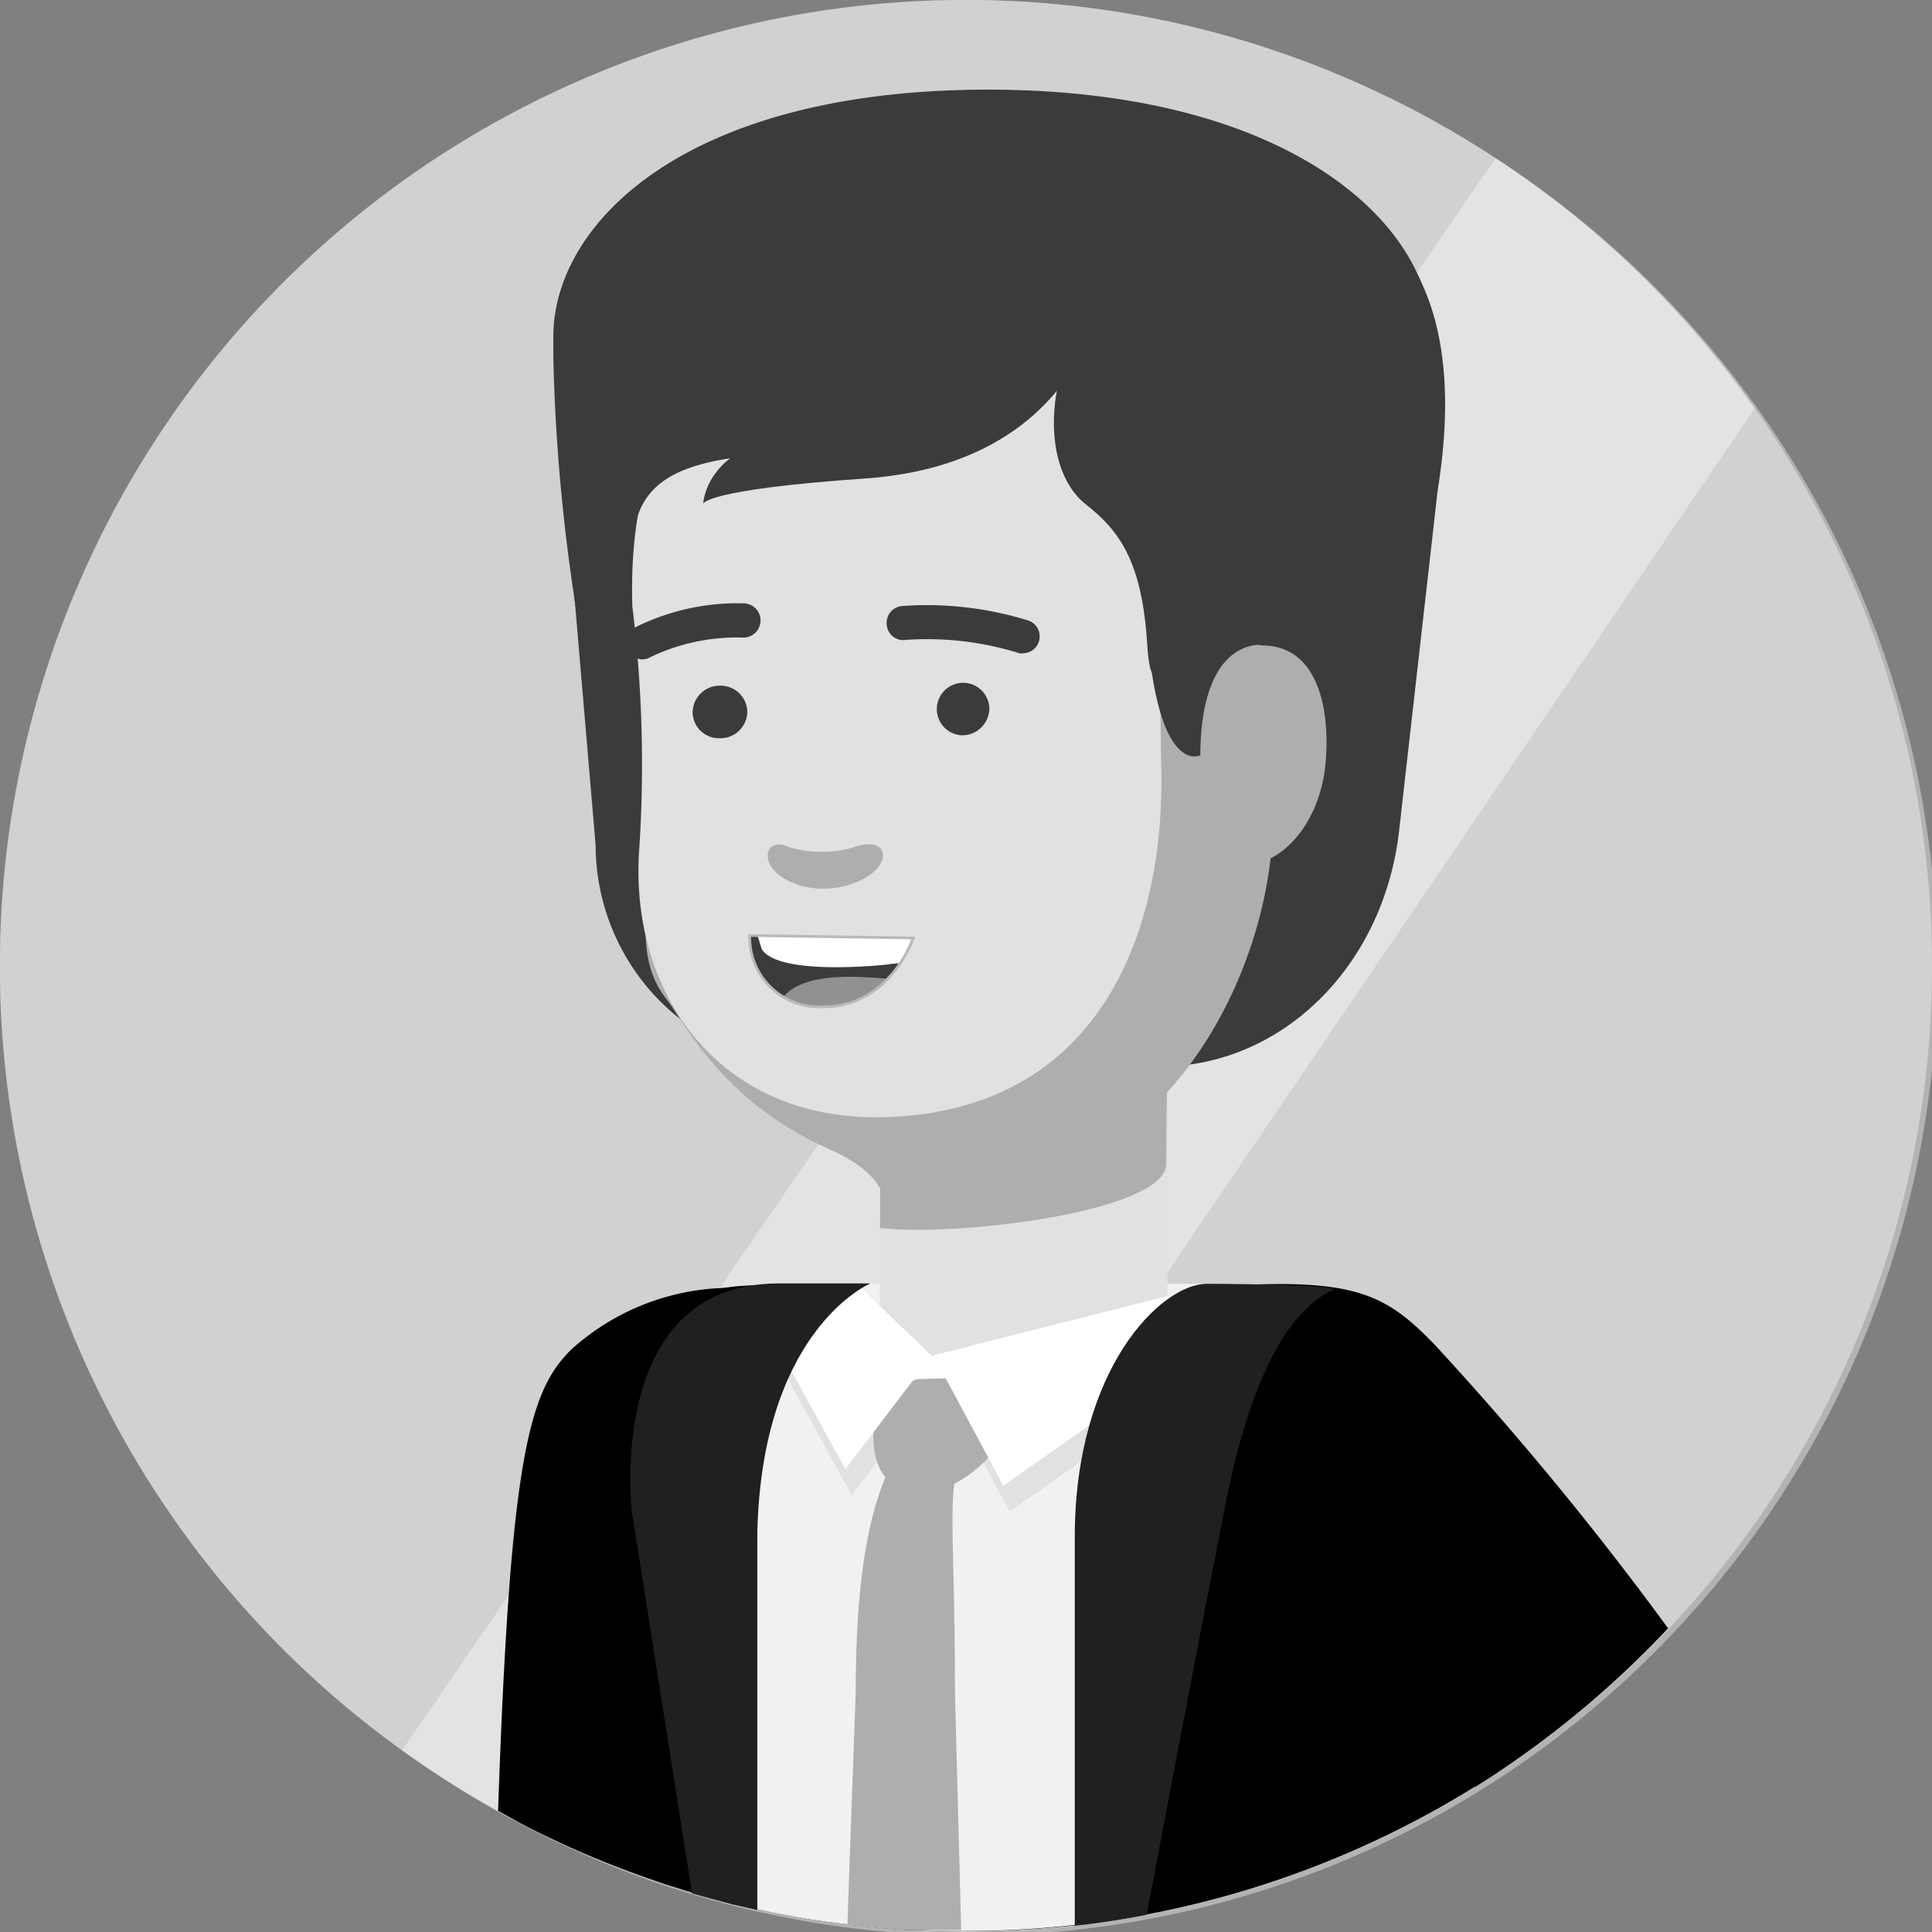<svg xmlns="http://www.w3.org/2000/svg" viewBox="0 0 100 100"><rect x="0" y="0" width="100" height="100" fill="#808080" stroke="none"/><defs><style>.cls-1,.cls-2,.cls-8{fill:#fff;}.cls-1,.cls-12,.cls-13,.cls-3,.cls-5{fill-rule:evenodd;}.cls-1,.cls-2{opacity:0.4;}.cls-4{fill:#3b3b3b;}.cls-5{fill:#f1f1f1;}.cls-6{fill:#e1e1e1;}.cls-12,.cls-7{fill:#aeaeae;}.cls-9{fill:#402630;}.cls-10{fill:#919191;}.cls-11{fill:none;stroke:#b9b9b9;stroke-miterlimit:10;stroke-width:0.14px;}.cls-13{fill:#202020;}</style></defs><title>Asset 20</title><g id="Layer_2" data-name="Layer 2"><g id="Layer_1-2" data-name="Layer 1"><path class="cls-1" d="M38.18,98.58,90.82,21.14A50,50,0,1,0,38.18,98.58Z"/><circle class="cls-2" cx="50" cy="50" r="50"/><path class="cls-1" d="M77.41,8.19,20.82,90.59A50,50,0,1,0,77.41,8.19Z"/><path class="cls-3" d="M42.42,74c0-3.51-.38-7.33-4-7.33a12.36,12.36,0,0,0-8.85,3.18c-2.18,2.15-3.16,5.51-3.79,23.88.46.25.91.51,1.37.75l.31.16c.49.25,1,.49,1.49.72l.34.16q2.22,1,4.54,1.8c.27.09.53.19.8.27s.78.25,1.18.36l1,.29,1.09.29.85.19c.24-9.1.79-17,1.62-20.11A6.26,6.26,0,0,0,42.42,74Z"/><path class="cls-3" d="M77.56,79.92c0-7.32-4.35-13.3-11.44-13.27l-26.93-.12c-7.09,0-9.47,6.25-9.5,13.56l0,15.58c1.36.6,2.75,1.16,4.17,1.64.27.09.53.19.8.27s.78.25,1.18.36l1,.29,1.09.29c.44.11.88.2,1.32.3l.83.19c.7.14,1.41.26,2.12.38l.8.11,1.51.19.85.09,1.58.12.75,0q1.17.06,2.34.06a49.77,49.77,0,0,0,27.51-8.25Z"/><path class="cls-4" d="M45.94,8.19H54.2c6.29,0,23.38-2.45,20.21,17.22l-2,17.66c-.83,7-6.1,12.14-12.4,12.14H42.27A11.48,11.48,0,0,1,30.83,43.76L28.92,21.34C28,13.32,35.68,8.19,45.94,8.19Z"/><path class="cls-5" d="M62.45,66.45l-18.1,0L39.19,68V98.81h0l.83.19c.7.14,1.41.26,2.12.38l.8.11,1.51.19.85.09,1.58.12.75,0q1.17.06,2.34.06a49.71,49.71,0,0,0,8-.64Z"/><polygon class="cls-6" points="42.6 69.44 44.89 68.01 48.55 71.52 48.73 71.67 48.63 71.49 61.4 68.26 59.12 73.43 52.26 78.24 49.27 72.69 47.63 72.74 44.09 77.39 40.48 70.83 42.6 69.44"/><path class="cls-7" d="M47.66,77.21c2.64,0,4.62-2.89,4.88-4.1.14-.67-1.82-2.07-3.8-2-1.61.05-3.29,1.42-3.41,2C45.05,74.42,45,77.21,47.66,77.21Z"/><polygon class="cls-8" points="42.27 68.09 44.56 66.66 48.23 70.17 48.4 70.32 48.31 70.15 61.07 66.92 58.79 72.09 51.93 76.9 48.95 71.34 47.3 71.39 43.76 76.04 40.69 70.47 42.27 68.09"/><path class="cls-4" d="M70.68,37.21c-.81,11.29-6.31,17.94-12.49,17.27-3.28-.36-.86-9.1-.73-10.13s1.33-7.08,2.27-7.42S70.68,37.21,70.68,37.21Z"/><path class="cls-4" d="M61.24,47.68c.65-1.27,1,2.76,1,2.28.21-8.46,7.67-2.13,8.3-11.5.54-8,1.62-8,1.86-11.93.48-7.71-4.6-17.16-21.64-17.11-9.48,0-14.27,3.51-17.15,7.8-6.94,10.34,2.09,26.4,2.09,26.4Z"/><polygon class="cls-6" points="45.53 67.59 48.23 70.17 60.43 67.08 60.51 50.34 45.61 49.48 45.53 67.59"/><path class="cls-7" d="M45.55,63.56c3.9.47,14.8-.83,14.81-3.31s.17-13.5.17-13.5l-14.9,0Z"/><path class="cls-7" d="M33.61,43.91c0,3.17-.83,5.68.94,7.88.75.93,2.77,5.21,8.31,7.66,2.08.92,3,2,3,3.19s2.7-1.15,3.62-1.15c10.92,0,16.37-11.31,16.41-19.07L62.55,32.24c0-8.49-5.75-14.62-14.23-14.6S33,23.23,33,31.72Z"/><path class="cls-6" d="M33.09,43.91c-.55,7.4,4.06,14.23,12.87,13.91,11.16-.42,14.41-9.88,14.14-18.36L60,32.1c.06-11.74-4.59-16-13-16.08C35.82,16,32.47,22.9,32.73,31.39A67,67,0,0,1,33.09,43.91Z"/><path class="cls-7" d="M42.61,46c-1.59,0-2.94-.88-2.87-1.77,0-.32.36-.71,1-.42a5.54,5.54,0,0,0,1.88.28,5.44,5.44,0,0,0,1.73-.29c1-.29,1.33.1,1.35.42C45.76,45.11,44.2,46,42.61,46Z"/><path class="cls-7" d="M60.36,38.69c-.25,3.16,1.4,5.89,3.68,6.09s4.33-2.21,4.58-5.37-.63-6-3.27-6C63.09,33,60.6,35.53,60.36,38.69Z"/><path class="cls-4" d="M51.21,36.69a1.41,1.41,0,0,1-1.43,1.37,1.36,1.36,0,1,1,1.43-1.37Z"/><path class="cls-4" d="M38.68,36.85a1.39,1.39,0,0,1-1.42,1.36,1.36,1.36,0,0,1-1.41-1.35,1.4,1.4,0,0,1,1.42-1.37A1.38,1.38,0,0,1,38.68,36.85Z"/><path class="cls-4" d="M53,33.81a.67.67,0,0,1-.24,0,16,16,0,0,0-5.86-.69.86.86,0,0,1-1-.75.88.88,0,0,1,.76-1,17.73,17.73,0,0,1,6.57.75A.87.87,0,0,1,53,33.81Z"/><path class="cls-4" d="M33.26,34.13a.87.87,0,0,1-.76-.45.88.88,0,0,1,.34-1.19,11.88,11.88,0,0,1,5.68-1.26A.87.87,0,0,1,38.44,33a10.37,10.37,0,0,0-4.75,1A.85.85,0,0,1,33.26,34.13Z"/><path class="cls-4" d="M63.83,31A15.3,15.3,0,0,0,58.19,19c1.68-2,2.3-5,2-5.28-.59-.46-10.3-7.11-19.36-2.09-6.2,3.44-7,6.85-5.91,9.31l0,.09.05-.06c.95,2.19,3.16-2.66,5-2.59,5.83.21,10.61,1,14.28,1.4,2.3.22,5.11,2.43,5,8-.13,12.89,2.88,11.31,2.88,11.31,0-3.2.94-5.68,3.22-5.74Z"/><path class="cls-4" d="M52.33,13.3c7.92.94,4.64,5.87.56,7.83-8.14,3.9-18.74.28-20,6,0,0-.75-9.34,5.86-12.22A25,25,0,0,1,52.33,13.3Z"/><path class="cls-9" d="M58.18,21.37c-.11.41-.32.59-.92,0Z"/><path class="cls-4" d="M61.38,32c-.67.41-1.74,5.47-2,1.35s-1.33-5.8-3.16-7.23c-2.56-2-2.09-7.6.8-10.68.24-.24,1.32-.44,2.66.38s3.83,2.85,4.4,4.87S61.38,32,61.38,32Z"/><path class="cls-4" d="M57,16.15c-1.71,2.84-.45,1.52-1.08,2.36S53,24.2,44.74,24.77s-8.34,1.3-8.34,1.3.08-3.22,5.35-3.68,8-1.3,8.66-2.63C50.92,18.79,57,16.15,57,16.15Z"/><path class="cls-4" d="M47.27,48.55s-1.22,3.62-4.71,3.56a3.58,3.58,0,0,1-3.75-3.69Z"/><path class="cls-10" d="M40.55,51.6c1-1.21,3.47-1.11,5.4-.94a4.45,4.45,0,0,1-3.39,1.45,4.13,4.13,0,0,1-2-.49Z"/><path class="cls-8" d="M47.27,48.61h0v0h0c0,.19-.4.61-.69,1.25a3.72,3.72,0,0,0-.62.06s-5.63.64-6.53-.79l-.24-.77Z"/><path class="cls-11" d="M47.27,48.55s-1.22,3.62-4.71,3.56a3.58,3.58,0,0,1-3.75-3.69Z"/><path class="cls-3" d="M74.21,69.55c-2.48-2.55-4.07-3.38-10.64-3-3.61.22-1.4,9.1,1.08,11.66A156,156,0,0,1,76.34,92.5a50.31,50.31,0,0,0,10-8.22A166.62,166.62,0,0,0,74.21,69.55Z"/><path class="cls-12" d="M49.43,87.68c0-8.73-.5-11.06.46-12l-1.5-2.92c-2.69,2.42-4.1,6.26-4.1,14.91l-.43,11.93.62.08.85.09,1.58.12.75,0c.69,0,1.39,0,2.09,0Z"/><path class="cls-13" d="M69,66.77c.48-.22-4.18-.32-6.54-.32s-6.83,4.4-6.83,13.11V99.68q1.89-.21,3.72-.57c1.56-8.23,3.19-16.8,4-20.82C64.72,71,66.85,67.72,69,66.77Z"/><path class="cls-13" d="M45.05,66.43s-.48,0-4.86,0c-8.91.11-7.48,11.84-7.48,11.84L35.82,98l1,.28,1.09.29,1.28.29c0-7.4,0-14.92,0-18.87C39.21,68.87,45.05,66.43,45.05,66.43Z"/><path class="cls-4" d="M58.63,16.21c-8.77-1-17.36,3.64-27.22,4.24-1.13.07-.21,13.9-1.14,13.69a96.94,96.94,0,0,1-1.63-15.65V17.43c0-5.88,6.85-12.79,22.5-12.79s23,7,23,12.89v1.06c-.16,2.35-.51,4.65-1,8.72-.4,3.33-3.16,3.94-4.47,4.95C67.73,31.05,64.47,16.9,58.63,16.21Z"/></g></g></svg>